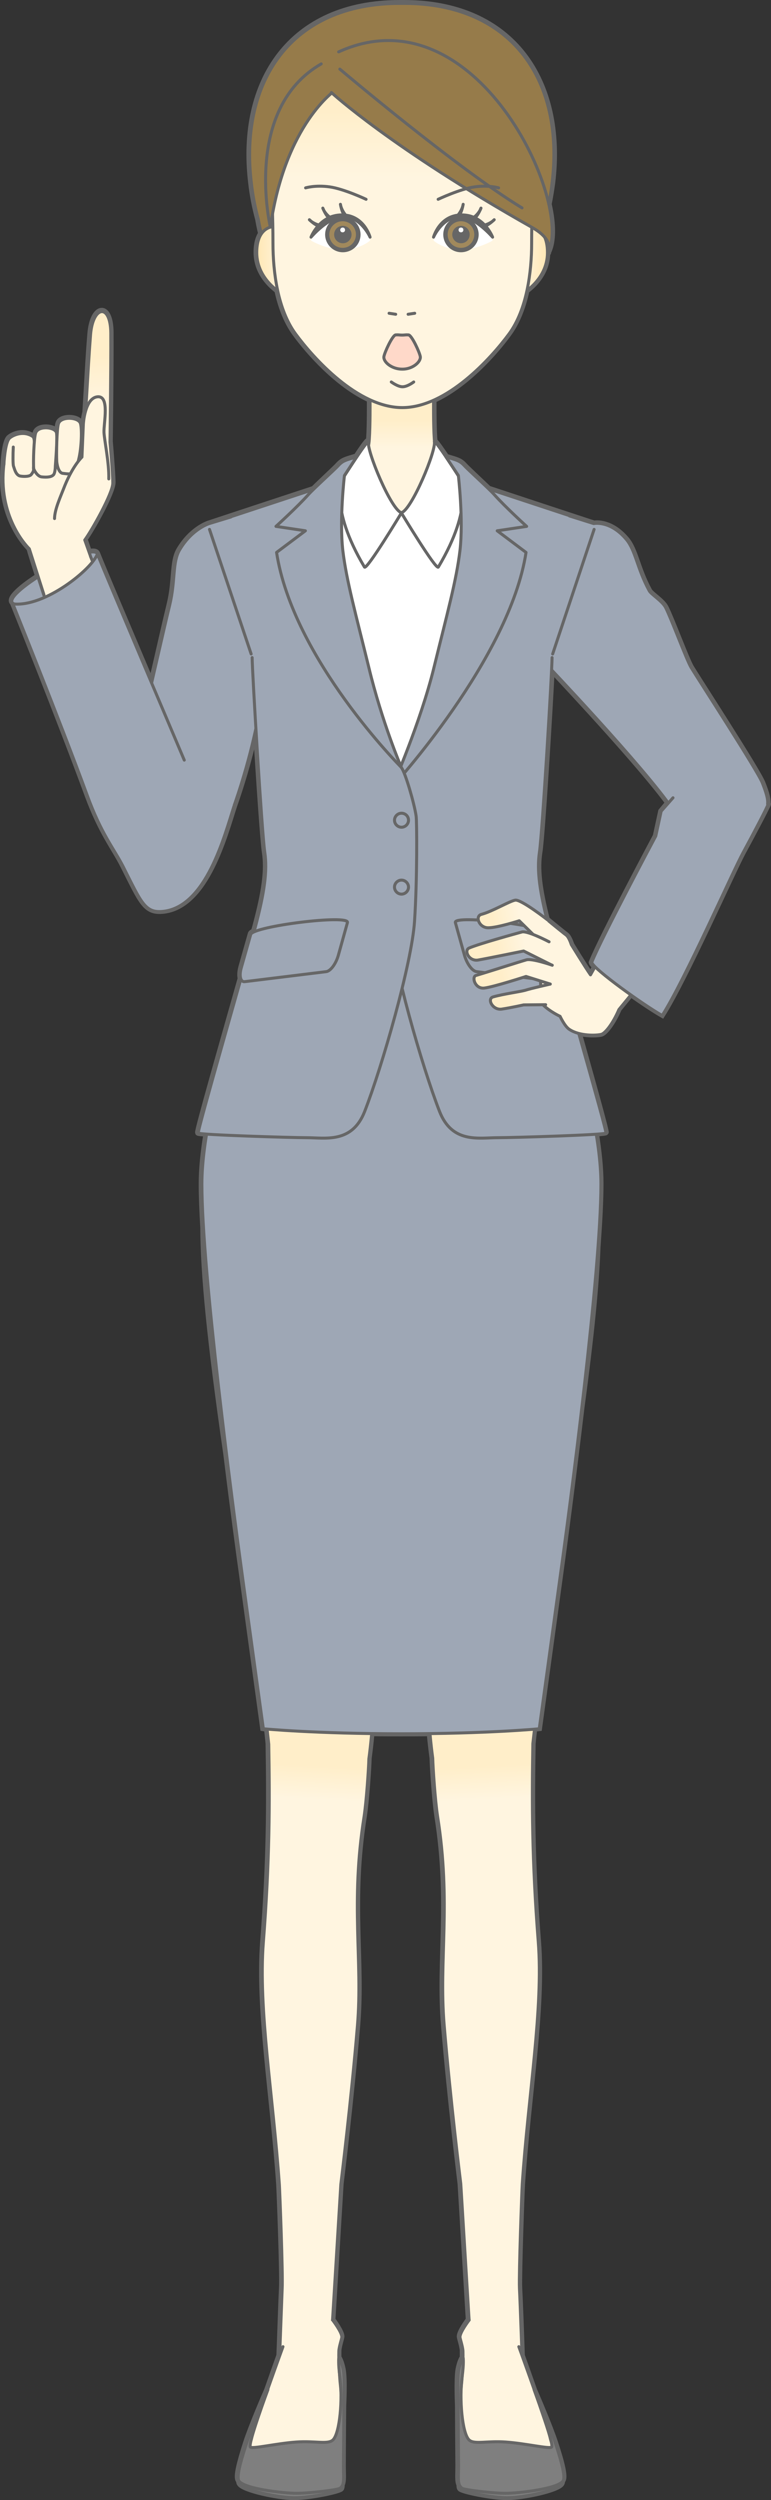 <?xml version="1.0" encoding="UTF-8"?>
<!DOCTYPE svg PUBLIC "-//W3C//DTD SVG 1.1//EN" "http://www.w3.org/Graphics/SVG/1.1/DTD/svg11.dtd">
<svg version="1.1" xmlns="http://www.w3.org/2000/svg" xmlns:xlink="http://www.w3.org/1999/xlink" x="0" y="0" width="385.085" height="1248.2" viewBox="0, 0, 385.085, 1248.2">
  <rect x="0" y="0" width="385.085" height="1248.2" fill="#333333" stroke="none"/>
  <defs>
    <linearGradient id="Gradient_1" gradientUnits="userSpaceOnUse" x1="377.766" y1="15.763" x2="377.766" y2="77.258" gradientTransform="matrix(0.999, -0.049, -0.049, -0.999, -109.794, 976.214)">
      <stop offset="0.004" stop-color="#FFF5E0"/>
      <stop offset="0.726" stop-color="#FFF5E0"/>
      <stop offset="1" stop-color="#FFEEC9"/>
    </linearGradient>
    <linearGradient id="Gradient_2" gradientUnits="userSpaceOnUse" x1="263.88" y1="21.399" x2="263.88" y2="82.895" gradientTransform="matrix(-0.999, -0.049, 0.049, -0.999, 396.195, 976.214)">
      <stop offset="0.004" stop-color="#FFF5E0"/>
      <stop offset="0.726" stop-color="#FFF5E0"/>
      <stop offset="1" stop-color="#FFEEC9"/>
    </linearGradient>
    <linearGradient id="Gradient_3" gradientUnits="userSpaceOnUse" x1="-298.792" y1="1527.07" x2="-319.734" y2="1610.842" gradientTransform="matrix(0.988, 0.152, 0.152, -0.988, 97.199, 1820.001)">
      <stop offset="0.004" stop-color="#FFF5E0"/>
      <stop offset="0.726" stop-color="#FFF5E0"/>
      <stop offset="1" stop-color="#FFEEC9"/>
    </linearGradient>
    <linearGradient id="Gradient_4" gradientUnits="userSpaceOnUse" x1="-323.311" y1="1539.194" x2="-340.876" y2="1609.191" gradientTransform="matrix(0.988, 0.152, 0.152, -0.988, 97.199, 1820.001)">
      <stop offset="0.004" stop-color="#FFF5E0"/>
      <stop offset="0.726" stop-color="#FFF5E0"/>
      <stop offset="1" stop-color="#FFEEC9"/>
    </linearGradient>
    <linearGradient id="Gradient_5" gradientUnits="userSpaceOnUse" x1="-310.705" y1="1542.356" x2="-328.204" y2="1612.356" gradientTransform="matrix(0.988, 0.152, 0.152, -0.988, 97.199, 1820.001)">
      <stop offset="0.004" stop-color="#FFF5E0"/>
      <stop offset="0.726" stop-color="#FFF5E0"/>
      <stop offset="1" stop-color="#FFEEC9"/>
    </linearGradient>
    <linearGradient id="Gradient_6" gradientUnits="userSpaceOnUse" x1="-298.941" y1="1545.297" x2="-316.441" y2="1615.295" gradientTransform="matrix(0.988, 0.152, 0.152, -0.988, 97.199, 1820.001)">
      <stop offset="0.004" stop-color="#FFF5E0"/>
      <stop offset="0.726" stop-color="#FFF5E0"/>
      <stop offset="1" stop-color="#FFEEC9"/>
    </linearGradient>
    <linearGradient id="Gradient_7" gradientUnits="userSpaceOnUse" x1="-294.501" y1="1546.406" x2="-312" y2="1616.404" gradientTransform="matrix(0.988, 0.152, 0.152, -0.988, 97.199, 1820.001)">
      <stop offset="0.004" stop-color="#FFF5E0"/>
      <stop offset="0.726" stop-color="#FFF5E0"/>
      <stop offset="1" stop-color="#FFEEC9"/>
    </linearGradient>
    <linearGradient id="Gradient_8" gradientUnits="userSpaceOnUse" x1="232.748" y1="979.786" x2="232.748" y2="1030.786" gradientTransform="matrix(1, 0, 0, -1, -32.065, 1240.59)">
      <stop offset="0.004" stop-color="#FFF5E0"/>
      <stop offset="0.726" stop-color="#FFF5E0"/>
      <stop offset="1" stop-color="#FFEEC9"/>
    </linearGradient>
    <linearGradient id="Gradient_9" gradientUnits="userSpaceOnUse" x1="204.994" y1="1110.402" x2="161.994" y2="1110.402" gradientTransform="matrix(1, 0, 0, -1, -32.065, 1240.59)">
      <stop offset="0.004" stop-color="#FFF5E0"/>
      <stop offset="0.726" stop-color="#FFF5E0"/>
      <stop offset="1" stop-color="#FFE9BA"/>
    </linearGradient>
    <linearGradient id="Gradient_10" gradientUnits="userSpaceOnUse" x1="-7374.854" y1="1110.402" x2="-7417.854" y2="1110.402" gradientTransform="matrix(-1, 0, -0, -1, -7146.105, 1240.59)">
      <stop offset="0.004" stop-color="#FFF5E0"/>
      <stop offset="0.726" stop-color="#FFF5E0"/>
      <stop offset="1" stop-color="#FFE9BA"/>
    </linearGradient>
    <linearGradient id="Gradient_11" gradientUnits="userSpaceOnUse" x1="233" y1="1061.315" x2="233" y2="1186.403" gradientTransform="matrix(1, 0, 0, -1, -32.065, 1240.59)">
      <stop offset="0.004" stop-color="#FFF5E0"/>
      <stop offset="0.726" stop-color="#FFF5E0"/>
      <stop offset="1" stop-color="#FFEEC9"/>
    </linearGradient>
    <linearGradient id="Gradient_12" gradientUnits="userSpaceOnUse" x1="334.544" y1="756.544" x2="283.21" y2="748.544" gradientTransform="matrix(1, 0, 0, -1, -32.065, 1240.59)">
      <stop offset="0.004" stop-color="#FFF5E0"/>
      <stop offset="0.726" stop-color="#FFF5E0"/>
      <stop offset="1" stop-color="#FFEEC9"/>
    </linearGradient>
    <linearGradient id="Gradient_13" gradientUnits="userSpaceOnUse" x1="330.065" y1="785.271" x2="278.734" y2="777.271" gradientTransform="matrix(1, 0, 0, -1, -32.065, 1240.59)">
      <stop offset="0.004" stop-color="#FFF5E0"/>
      <stop offset="0.726" stop-color="#FFF5E0"/>
      <stop offset="1" stop-color="#FFEEC9"/>
    </linearGradient>
    <linearGradient id="Gradient_14" gradientUnits="userSpaceOnUse" x1="332.14" y1="771.966" x2="280.807" y2="763.966" gradientTransform="matrix(1, 0, 0, -1, -32.065, 1240.59)">
      <stop offset="0.004" stop-color="#FFF5E0"/>
      <stop offset="0.726" stop-color="#FFF5E0"/>
      <stop offset="1" stop-color="#FFEEC9"/>
    </linearGradient>
    <linearGradient id="Gradient_15" gradientUnits="userSpaceOnUse" x1="333.93" y1="760.488" x2="282.596" y2="752.488" gradientTransform="matrix(1, 0, 0, -1, -32.065, 1240.59)">
      <stop offset="0.004" stop-color="#FFF5E0"/>
      <stop offset="0.726" stop-color="#FFF5E0"/>
      <stop offset="1" stop-color="#FFEEC9"/>
    </linearGradient>
    <linearGradient id="Gradient_16" gradientUnits="userSpaceOnUse" x1="335.748" y1="748.815" x2="284.415" y2="740.815" gradientTransform="matrix(1, 0, 0, -1, -32.065, 1240.59)">
      <stop offset="0.004" stop-color="#FFF5E0"/>
      <stop offset="0.726" stop-color="#FFF5E0"/>
      <stop offset="1" stop-color="#FFEEC9"/>
    </linearGradient>
  </defs>
  <g id="_x2A_D女性スーツ-注意-バスト_1_">
    <g id="path835">
      <path d="M383.335,401.7 C383.635,399.5 383.035,396.5 380.735,390.8 C378.135,384.4 348.835,339.3 345.135,333.2 C342.835,329.3 335.335,309 332.435,303.3 C330.735,300 325.135,296.7 324.235,294.9 C318.135,283.7 317.435,274.7 312.735,269.2 C305.235,260.4 297.835,261.2 296.735,261.4 C294.835,260.8 255.435,247.8 244.035,244 C239.835,240 233.335,233.9 231.935,232.4 C229.835,230 228.235,229.7 222.835,228.1 L222.935,228.2 C220.235,224.2 217.635,220.5 217.035,220.3 C216.535,215.4 216.535,205.1 216.535,204.2 L216.535,199.7 C232.835,192.3 247.335,175.8 254.035,166.6 C258.435,160.6 261.235,153 262.935,145.1 C267.035,142 273.335,135.7 273.335,126 C273.335,122.8 272.835,120.4 272.035,118.6 C274.835,122.1 274.135,124.8 273.835,125.7 C276.335,120.5 276.335,112 274.035,101.9 C274.735,98.4 275.335,94.8 275.835,91.1 C281.835,40.7 256.135,1.5 201.735,1.5 C201.335,1.5 201.035,1.5 200.635,1.5 C200.235,1.5 199.935,1.5 199.535,1.5 C145.135,1.5 119.435,40.7 125.435,91.1 C126.135,97.4 127.335,103.5 128.935,109.4 C129.335,111.8 129.835,114.2 130.435,116.6 C129.135,118.5 128.135,121.5 128.135,125.9 C128.135,135.6 134.435,141.9 138.535,145 C140.235,152.9 143.035,160.5 147.435,166.5 C154.135,175.7 168.535,192.1 184.735,199.5 L184.735,204.1 C184.735,205.1 184.735,219.7 183.935,222.3 C183.735,221.3 183.735,220.6 183.835,220.1 C183.335,220.1 180.735,223.8 178.035,227.9 C172.635,229.5 171.135,229.8 168.935,232.2 C167.535,233.8 160.735,240 156.635,244.1 C144.135,248.2 104.535,261.3 104.535,261.3 L104.535,261.3 C103.535,261.6 95.635,264.4 89.635,274.4 C85.935,280.5 87.735,289.7 84.635,302.1 C82.435,311.1 79.335,325 75.635,340.9 C64.535,314.6 51.235,283.3 48.535,276.4 C48.135,275.3 46.635,275.1 44.435,275.6 L42.235,269.2 C45.435,264.9 56.335,245.8 56.235,240.7 C56.135,235.6 54.835,220.3 54.835,220.3 C54.835,220.3 55.335,184.3 55.235,165.9 C55.135,150.9 46.335,152.1 45.135,166.6 C44.135,178.1 43.335,194.9 42.635,205.8 C41.835,208.8 41.735,211.6 41.735,211.6 L41.535,216.8 C41.335,216.9 41.035,217.1 40.635,217.2 C40.635,214.4 40.535,212.1 40.135,211.1 C39.035,208 30.535,207.6 29.235,211.2 C28.835,212.3 28.535,215.3 28.435,218.7 L28.335,218.7 C28.335,217.5 28.335,216.6 28.235,216 C27.835,213 19.235,212.1 17.835,215.9 C17.635,216.5 17.435,217.7 17.235,219.2 C17.135,219.2 17.035,219.2 16.835,219.2 C16.735,218.5 16.535,218 16.235,217.8 C12.135,214.9 7.135,216.5 4.735,218.4 C2.235,220.3 1.735,231.9 1.735,231.9 L1.835,231.8 C1.835,232.4 1.735,233 1.735,233.6 C-0.565,259.4 14.635,273.7 14.635,273.7 L15.835,277.3 L15.735,277.3 C15.735,277.3 17.035,281.5 19.035,287.7 C9.835,293.6 3.035,299.8 7.035,301.2 C7.135,301.2 7.135,301.2 7.235,301.2 C7.035,301.2 6.735,301.2 6.535,301.2 C6.535,301.2 29.535,358.3 43.635,396.7 C50.735,416 57.135,423.4 61.635,432.4 C70.735,450.4 72.535,455.7 81.635,454.7 C103.135,452.3 112.235,416.7 116.935,402.3 C122.135,387.5 125.535,374.4 127.835,363.8 C129.335,389.2 131.435,419.6 132.235,425.1 C133.735,434.3 132.235,445.1 127.435,462.9 C127.235,463.5 127.035,464.2 126.835,465 C125.935,465.4 125.335,465.8 125.235,466.3 L120.535,482.9 C119.935,485.2 119.835,487.2 120.235,488.4 C111.435,519.5 98.435,564.8 98.935,565.5 C99.035,565.7 100.635,565.8 103.135,566 C101.635,574.9 100.735,583.5 100.735,591 C100.735,597.1 101.035,604.5 101.535,613 C101.635,636.3 104.835,669.2 113.035,726 C116.235,752.2 119.335,775.1 121.135,787.9 C126.135,824.4 131.435,862.8 131.435,862.8 C131.435,862.8 132.035,862.9 133.335,863 C133.635,865.7 133.935,868.2 134.135,870.5 C134.635,900 134.635,928.4 131.435,969.4 C128.835,1002.7 136.335,1046 139.435,1090.5 C139.635,1093.7 141.235,1134.6 140.835,1142.3 C140.535,1147.8 139.935,1166.3 139.535,1176 C138.035,1180.2 135.735,1186.6 133.435,1193.2 C132.135,1196.1 125.535,1211.5 122.935,1219.5 C119.235,1231 118.335,1235.8 118.935,1237.8 C119.035,1238.1 119.235,1238.4 119.435,1238.6 C119.435,1239.1 119.535,1239.6 119.735,1239.9 C121.635,1243 138.835,1246.7 146.835,1246.7 C154.835,1246.7 169.435,1243.6 170.335,1242.4 C170.635,1241.9 170.735,1241.2 170.635,1240.6 C171.635,1238.7 171.235,1235.8 171.235,1230.8 C171.235,1221 171.435,1201 171.435,1201 C171.435,1201 172.135,1187.5 171.135,1182.8 C170.335,1178.9 169.335,1177.3 169.035,1177 C169.035,1175.8 169.035,1174.6 169.035,1173.5 C169.135,1171.3 170.535,1167.2 170.535,1166.5 C170.535,1164.1 166.335,1158.5 166.035,1158.1 L170.135,1090.2 C170.135,1090.2 175.335,1048.2 178.435,1010.9 C181.135,978.4 174.835,950.1 181.735,906.7 C182.935,898.8 184.035,882.4 184.135,877.8 L184.135,877.8 C184.635,874.1 185.135,869.9 185.535,865.3 C190.235,865.4 195.135,865.4 200.335,865.4 C205.335,865.4 210.135,865.4 214.635,865.3 C215.035,869.8 215.535,874 216.035,877.8 L216.035,877.8 C216.135,882.4 217.235,898.8 218.435,906.7 C225.335,950.1 219.035,978.4 221.735,1010.9 C224.835,1048.3 230.035,1090.2 230.035,1090.2 L234.135,1158.1 C233.835,1158.5 229.635,1164.1 229.635,1166.5 C229.635,1167.2 231.035,1171.3 231.135,1173.5 C231.135,1174.5 231.135,1175.7 231.135,1177 C230.835,1177.3 229.835,1178.9 229.035,1182.8 C228.135,1187.5 228.735,1201 228.735,1201 C228.735,1201 228.835,1221 228.935,1230.8 C228.935,1235.8 228.535,1238.8 229.535,1240.6 C229.435,1241.3 229.535,1242 229.835,1242.4 C230.735,1243.6 245.335,1246.7 253.335,1246.7 C261.335,1246.7 278.635,1243 280.435,1239.9 C280.635,1239.5 280.735,1239.1 280.735,1238.6 C281.035,1238.3 281.135,1238.1 281.235,1237.8 C281.835,1235.8 281.035,1231 277.235,1219.5 C274.635,1211.5 268.035,1196.1 266.735,1193.2 C264.435,1186.6 262.135,1180.1 260.635,1176 C260.335,1166.3 259.635,1147.8 259.335,1142.3 C259.035,1134.6 260.535,1093.7 260.735,1090.5 C263.735,1046 271.335,1002.7 268.735,969.4 C265.535,928.5 265.535,900 266.035,870.5 C266.235,868.2 266.535,865.7 266.835,863 C268.435,862.9 269.235,862.8 269.235,862.8 C269.235,862.8 274.535,824.4 279.535,787.9 C281.835,771.3 286.235,738 290.435,702.6 C295.335,666.4 297.735,641.6 298.435,622.8 C299.335,610.2 299.935,599.3 299.935,590.9 C299.935,583.3 299.035,574.8 297.635,565.9 C300.535,565.7 302.435,565.5 302.535,565.3 C302.835,564.8 296.135,540.7 289.035,515.6 C293.635,516.8 298.635,516.5 300.235,516.1 C302.135,515.6 305.935,510.9 309.035,503.7 L314.935,496.5 L314.635,496 C320.835,500.4 327.035,504.5 330.735,506.6 C342.235,488.5 365.835,435 371.235,425.1 C375.435,417.4 380.535,407.8 382.635,403.5 C382.735,403.2 382.935,403 383.035,402.7 C383.435,401.9 383.635,401.4 383.535,401.3 z M125.635,1217.4 C125.535,1217.9 125.335,1218.5 125.135,1219.1 C126.335,1213.5 130.935,1200.6 132.935,1195.3 C129.535,1205.1 126.235,1214.8 125.635,1217.4 z M170.235,1192.3 C170.035,1190.3 169.935,1189.1 169.935,1189.1 C169.935,1189.1 169.835,1188.1 169.735,1186.6 C169.935,1188.3 170.135,1190.3 170.235,1192.3 z M172.035,237.6 L172.035,237.6 L172.135,237.4 C172.035,237.5 172.035,237.5 172.035,237.6 z M228.635,237 L229.035,237.5 L229.035,237.5 C228.835,237.4 228.735,237.2 228.635,237 z M230.635,1189 C230.635,1189 230.535,1190.2 230.335,1192.2 C230.435,1190.2 230.635,1188.2 230.835,1186.4 C230.735,1188 230.635,1189 230.635,1189 z M275.335,1219.1 C275.135,1218.4 274.935,1217.8 274.835,1217.4 C274.235,1214.8 270.935,1205.1 267.535,1195.4 C269.535,1200.6 274.135,1213.5 275.335,1219.1 z M330.235,405 L327.535,417.4 C327.535,417.4 300.335,468.3 295.535,480.5 C295.635,481 296.235,481.7 297.235,482.7 L294.935,486.7 C292.335,483 285.335,471.6 285.335,471.6 C285.335,471.6 284.235,468 282.835,466.9 C282.635,466.8 275.435,461 273.435,459.3 C273.435,459.3 273.335,459.2 273.135,459.1 C269.235,443.7 268.035,433.9 269.435,425.3 C270.735,417.3 274.535,355.3 275.535,334.5 C286.235,345.9 320.035,382.2 333.735,400.8 z M273.935,125.8 C273.835,125.9 273.835,126 273.735,126.1 C273.835,126.2 273.835,126 273.935,125.8 z" fill="#666666"/>
      <path d="M383.335,401.7 C383.635,399.5 383.035,396.5 380.735,390.8 C378.135,384.4 348.835,339.3 345.135,333.2 C342.835,329.3 335.335,309 332.435,303.3 C330.735,300 325.135,296.7 324.235,294.9 C318.135,283.7 317.435,274.7 312.735,269.2 C305.235,260.4 297.835,261.2 296.735,261.4 C294.835,260.8 255.435,247.8 244.035,244 C239.835,240 233.335,233.9 231.935,232.4 C229.835,230 228.235,229.7 222.835,228.1 L222.935,228.2 C220.235,224.2 217.635,220.5 217.035,220.3 C216.535,215.4 216.535,205.1 216.535,204.2 L216.535,199.7 C232.835,192.3 247.335,175.8 254.035,166.6 C258.435,160.6 261.235,153 262.935,145.1 C267.035,142 273.335,135.7 273.335,126 C273.335,122.8 272.835,120.4 272.035,118.6 C274.835,122.1 274.135,124.8 273.835,125.7 C276.335,120.5 276.335,112 274.035,101.9 C274.735,98.4 275.335,94.8 275.835,91.1 C281.835,40.7 256.135,1.5 201.735,1.5 C201.335,1.5 201.035,1.5 200.635,1.5 C200.235,1.5 199.935,1.5 199.535,1.5 C145.135,1.5 119.435,40.7 125.435,91.1 C126.135,97.4 127.335,103.5 128.935,109.4 C129.335,111.8 129.835,114.2 130.435,116.6 C129.135,118.5 128.135,121.5 128.135,125.9 C128.135,135.6 134.435,141.9 138.535,145 C140.235,152.9 143.035,160.5 147.435,166.5 C154.135,175.7 168.535,192.1 184.735,199.5 L184.735,204.1 C184.735,205.1 184.735,219.7 183.935,222.3 C183.735,221.3 183.735,220.6 183.835,220.1 C183.335,220.1 180.735,223.8 178.035,227.9 C172.635,229.5 171.135,229.8 168.935,232.2 C167.535,233.8 160.735,240 156.635,244.1 C144.135,248.2 104.535,261.3 104.535,261.3 L104.535,261.3 C103.535,261.6 95.635,264.4 89.635,274.4 C85.935,280.5 87.735,289.7 84.635,302.1 C82.435,311.1 79.335,325 75.635,340.9 C64.535,314.6 51.235,283.3 48.535,276.4 C48.135,275.3 46.635,275.1 44.435,275.6 L42.235,269.2 C45.435,264.9 56.335,245.8 56.235,240.7 C56.135,235.6 54.835,220.3 54.835,220.3 C54.835,220.3 55.335,184.3 55.235,165.9 C55.135,150.9 46.335,152.1 45.135,166.6 C44.135,178.1 43.335,194.9 42.635,205.8 C41.835,208.8 41.735,211.6 41.735,211.6 L41.535,216.8 C41.335,216.9 41.035,217.1 40.635,217.2 C40.635,214.4 40.535,212.1 40.135,211.1 C39.035,208 30.535,207.6 29.235,211.2 C28.835,212.3 28.535,215.3 28.435,218.7 L28.335,218.7 C28.335,217.5 28.335,216.6 28.235,216 C27.835,213 19.235,212.1 17.835,215.9 C17.635,216.5 17.435,217.7 17.235,219.2 C17.135,219.2 17.035,219.2 16.835,219.2 C16.735,218.5 16.535,218 16.235,217.8 C12.135,214.9 7.135,216.5 4.735,218.4 C2.235,220.3 1.735,231.9 1.735,231.9 L1.835,231.8 C1.835,232.4 1.735,233 1.735,233.6 C-0.565,259.4 14.635,273.7 14.635,273.7 L15.835,277.3 L15.735,277.3 C15.735,277.3 17.035,281.5 19.035,287.7 C9.835,293.6 3.035,299.8 7.035,301.2 C7.135,301.2 7.135,301.2 7.235,301.2 C7.035,301.2 6.735,301.2 6.535,301.2 C6.535,301.2 29.535,358.3 43.635,396.7 C50.735,416 57.135,423.4 61.635,432.4 C70.735,450.4 72.535,455.7 81.635,454.7 C103.135,452.3 112.235,416.7 116.935,402.3 C122.135,387.5 125.535,374.4 127.835,363.8 C129.335,389.2 131.435,419.6 132.235,425.1 C133.735,434.3 132.235,445.1 127.435,462.9 C127.235,463.5 127.035,464.2 126.835,465 C125.935,465.4 125.335,465.8 125.235,466.3 L120.535,482.9 C119.935,485.2 119.835,487.2 120.235,488.4 C111.435,519.5 98.435,564.8 98.935,565.5 C99.035,565.7 100.635,565.8 103.135,566 C101.635,574.9 100.735,583.5 100.735,591 C100.735,597.1 101.035,604.5 101.535,613 C101.635,636.3 104.835,669.2 113.035,726 C116.235,752.2 119.335,775.1 121.135,787.9 C126.135,824.4 131.435,862.8 131.435,862.8 C131.435,862.8 132.035,862.9 133.335,863 C133.635,865.7 133.935,868.2 134.135,870.5 C134.635,900 134.635,928.4 131.435,969.4 C128.835,1002.7 136.335,1046 139.435,1090.5 C139.635,1093.7 141.235,1134.6 140.835,1142.3 C140.535,1147.8 139.935,1166.3 139.535,1176 C138.035,1180.2 135.735,1186.6 133.435,1193.2 C132.135,1196.1 125.535,1211.5 122.935,1219.5 C119.235,1231 118.335,1235.8 118.935,1237.8 C119.035,1238.1 119.235,1238.4 119.435,1238.6 C119.435,1239.1 119.535,1239.6 119.735,1239.9 C121.635,1243 138.835,1246.7 146.835,1246.7 C154.835,1246.7 169.435,1243.6 170.335,1242.4 C170.635,1241.9 170.735,1241.2 170.635,1240.6 C171.635,1238.7 171.235,1235.8 171.235,1230.8 C171.235,1221 171.435,1201 171.435,1201 C171.435,1201 172.135,1187.5 171.135,1182.8 C170.335,1178.9 169.335,1177.3 169.035,1177 C169.035,1175.8 169.035,1174.6 169.035,1173.5 C169.135,1171.3 170.535,1167.2 170.535,1166.5 C170.535,1164.1 166.335,1158.5 166.035,1158.1 L170.135,1090.2 C170.135,1090.2 175.335,1048.2 178.435,1010.9 C181.135,978.4 174.835,950.1 181.735,906.7 C182.935,898.8 184.035,882.4 184.135,877.8 L184.135,877.8 C184.635,874.1 185.135,869.9 185.535,865.3 C190.235,865.4 195.135,865.4 200.335,865.4 C205.335,865.4 210.135,865.4 214.635,865.3 C215.035,869.8 215.535,874 216.035,877.8 L216.035,877.8 C216.135,882.4 217.235,898.8 218.435,906.7 C225.335,950.1 219.035,978.4 221.735,1010.9 C224.835,1048.3 230.035,1090.2 230.035,1090.2 L234.135,1158.1 C233.835,1158.5 229.635,1164.1 229.635,1166.5 C229.635,1167.2 231.035,1171.3 231.135,1173.5 C231.135,1174.5 231.135,1175.7 231.135,1177 C230.835,1177.3 229.835,1178.9 229.035,1182.8 C228.135,1187.5 228.735,1201 228.735,1201 C228.735,1201 228.835,1221 228.935,1230.8 C228.935,1235.8 228.535,1238.8 229.535,1240.6 C229.435,1241.3 229.535,1242 229.835,1242.4 C230.735,1243.6 245.335,1246.7 253.335,1246.7 C261.335,1246.7 278.635,1243 280.435,1239.9 C280.635,1239.5 280.735,1239.1 280.735,1238.6 C281.035,1238.3 281.135,1238.1 281.235,1237.8 C281.835,1235.8 281.035,1231 277.235,1219.5 C274.635,1211.5 268.035,1196.1 266.735,1193.2 C264.435,1186.6 262.135,1180.1 260.635,1176 C260.335,1166.3 259.635,1147.8 259.335,1142.3 C259.035,1134.6 260.535,1093.7 260.735,1090.5 C263.735,1046 271.335,1002.7 268.735,969.4 C265.535,928.5 265.535,900 266.035,870.5 C266.235,868.2 266.535,865.7 266.835,863 C268.435,862.9 269.235,862.8 269.235,862.8 C269.235,862.8 274.535,824.4 279.535,787.9 C281.835,771.3 286.235,738 290.435,702.6 C295.335,666.4 297.735,641.6 298.435,622.8 C299.335,610.2 299.935,599.3 299.935,590.9 C299.935,583.3 299.035,574.8 297.635,565.9 C300.535,565.7 302.435,565.5 302.535,565.3 C302.835,564.8 296.135,540.7 289.035,515.6 C293.635,516.8 298.635,516.5 300.235,516.1 C302.135,515.6 305.935,510.9 309.035,503.7 L314.935,496.5 L314.635,496 C320.835,500.4 327.035,504.5 330.735,506.6 C342.235,488.5 365.835,435 371.235,425.1 C375.435,417.4 380.535,407.8 382.635,403.5 C382.735,403.2 382.935,403 383.035,402.7 C383.435,401.9 383.635,401.4 383.535,401.3 z M125.635,1217.4 C125.535,1217.9 125.335,1218.5 125.135,1219.1 C126.335,1213.5 130.935,1200.6 132.935,1195.3 C129.535,1205.1 126.235,1214.8 125.635,1217.4 z M170.235,1192.3 C170.035,1190.3 169.935,1189.1 169.935,1189.1 C169.935,1189.1 169.835,1188.1 169.735,1186.6 C169.935,1188.3 170.135,1190.3 170.235,1192.3 z M172.035,237.6 L172.035,237.6 L172.135,237.4 C172.035,237.5 172.035,237.5 172.035,237.6 z M228.635,237 L229.035,237.5 L229.035,237.5 C228.835,237.4 228.735,237.2 228.635,237 z M230.635,1189 C230.635,1189 230.535,1190.2 230.335,1192.2 C230.435,1190.2 230.635,1188.2 230.835,1186.4 C230.735,1188 230.635,1189 230.635,1189 z M275.335,1219.1 C275.135,1218.4 274.935,1217.8 274.835,1217.4 C274.235,1214.8 270.935,1205.1 267.535,1195.4 C269.535,1200.6 274.135,1213.5 275.335,1219.1 z M330.235,405 L327.535,417.4 C327.535,417.4 300.335,468.3 295.535,480.5 C295.635,481 296.235,481.7 297.235,482.7 L294.935,486.7 C292.335,483 285.335,471.6 285.335,471.6 C285.335,471.6 284.235,468 282.835,466.9 C282.635,466.8 275.435,461 273.435,459.3 C273.435,459.3 273.335,459.2 273.135,459.1 C269.235,443.7 268.035,433.9 269.435,425.3 C270.735,417.3 274.535,355.3 275.535,334.5 C286.235,345.9 320.035,382.2 333.735,400.8 z M273.935,125.8 C273.835,125.9 273.835,126 273.735,126.1 C273.835,126.2 273.835,126 273.935,125.8 z" fill-opacity="0" stroke="#666666" stroke-width="3"/>
    </g>
    <g id="g1135">
      <g id="polygon837">
        <path d="M160.435,243.1 L104.635,261.5 L127.135,332.1 L200.735,352.5 L274.235,332.1 L296.735,261.5 L240.935,243.1 L200.735,243.9 z" fill="#9EA7B5"/>
        <path d="M160.435,243.1 L104.635,261.5 L127.135,332.1 L200.735,352.5 L274.235,332.1 L296.735,261.5 L240.935,243.1 L200.735,243.9 z" fill-opacity="0" stroke="#666666" stroke-width="1.5" stroke-linecap="round" stroke-linejoin="round"/>
      </g>
      <g id="g854">
        <path d="M277.435,791.1 C298.235,659.3 301.335,617.9 297.335,586.5 C293.335,555.1 277.935,512.2 277.935,512.2 C275.035,499.5 211.335,611.4 211.335,611.4 C211.335,611.4 201.235,627.6 204.535,649.2 C209.535,681.9 208.035,726.7 210.035,767.3 C211.535,797.3 212.335,850.2 216.135,877.8 L216.135,877.8 C216.235,882.4 217.335,898.8 218.535,906.7 C225.435,950.1 219.135,978.4 221.835,1010.9 C224.935,1048.3 230.135,1090.2 230.135,1090.2 L235.235,1173.6 L260.935,1182.2 C260.935,1182.2 259.835,1150 259.435,1142.3 C259.135,1134.6 260.635,1093.7 260.835,1090.5 C263.835,1046 271.435,1002.7 268.835,969.4 C265.635,928.5 265.635,900 266.135,870.5 C268.035,853.3 271.735,827.2 277.435,791.1 z" fill="url(#Gradient_1)" id="path846"/>
        <path d="M277.435,791.1 C298.235,659.3 301.335,617.9 297.335,586.5 C293.335,555.1 277.935,512.2 277.935,512.2 C275.035,499.5 211.335,611.4 211.335,611.4 C211.335,611.4 201.235,627.6 204.535,649.2 C209.535,681.9 208.035,726.7 210.035,767.3 C211.535,797.3 212.335,850.2 216.135,877.8 L216.135,877.8 C216.235,882.4 217.335,898.8 218.535,906.7 C225.435,950.1 219.135,978.4 221.835,1010.9 C224.935,1048.3 230.135,1090.2 230.135,1090.2 L235.235,1173.6 L260.935,1182.2 C260.935,1182.2 259.835,1150 259.435,1142.3 C259.135,1134.6 260.635,1093.7 260.835,1090.5 C263.835,1046 271.435,1002.7 268.835,969.4 C265.635,928.5 265.635,900 266.135,870.5 C268.035,853.3 271.735,827.2 277.435,791.1 z" fill-opacity="0" stroke="#666666" stroke-width="1.5" stroke-linecap="round" stroke-linejoin="round" id="path850"/>
      </g>
      <g id="g871">
        <path d="M189.135,611.5 C189.135,611.5 125.435,499.5 122.535,512.3 C122.535,512.3 107.135,555.2 103.135,586.6 C99.135,618 102.235,659.3 123.035,791.2 C128.735,827.3 132.435,853.4 134.235,870.8 C134.735,900.3 134.735,928.7 131.535,969.7 C128.935,1003 136.435,1046.3 139.535,1090.8 C139.735,1094 141.335,1134.9 140.935,1142.6 C140.635,1150.3 139.435,1182.5 139.435,1182.5 L165.135,1173.9 L170.235,1090.5 C170.235,1090.5 175.435,1048.5 178.535,1011.2 C181.235,978.7 174.935,950.4 181.835,907 C183.035,899.1 184.135,882.7 184.235,878.1 L184.235,878.1 C188.035,850.5 188.835,797.5 190.335,767.5 C192.335,726.9 190.935,682.1 195.835,649.4 C199.235,627.7 189.135,611.5 189.135,611.5 z" fill="url(#Gradient_2)" id="path863"/>
        <path d="M189.135,611.5 C189.135,611.5 125.435,499.5 122.535,512.3 C122.535,512.3 107.135,555.2 103.135,586.6 C99.135,618 102.235,659.3 123.035,791.2 C128.735,827.3 132.435,853.4 134.235,870.8 C134.735,900.3 134.735,928.7 131.535,969.7 C128.935,1003 136.435,1046.3 139.535,1090.8 C139.735,1094 141.335,1134.9 140.935,1142.6 C140.635,1150.3 139.435,1182.5 139.435,1182.5 L165.135,1173.9 L170.235,1090.5 C170.235,1090.5 175.435,1048.5 178.535,1011.2 C181.235,978.7 174.935,950.4 181.835,907 C183.035,899.1 184.135,882.7 184.235,878.1 L184.235,878.1 C188.035,850.5 188.835,797.5 190.335,767.5 C192.335,726.9 190.935,682.1 195.835,649.4 C199.235,627.7 189.135,611.5 189.135,611.5 z" fill-opacity="0" stroke="#666666" stroke-width="1.5" stroke-linecap="round" stroke-linejoin="round" id="path867"/>
      </g>
      <g id="path873">
        <path d="M300.135,591.2 C300.135,547.3 270.435,471.4 270.435,471.4 L200.435,457.7 L130.535,471.4 C130.535,471.4 100.835,547.3 100.835,591.2 C100.835,635.1 116.235,751.7 121.235,788.2 C126.235,824.7 131.535,863.1 131.535,863.1 C131.535,863.1 157.535,865.6 200.435,865.6 C243.435,865.6 269.335,863.1 269.335,863.1 C269.335,863.1 274.635,824.7 279.635,788.2 C284.735,751.7 300.135,635.1 300.135,591.2 z" fill="#9EA7B5"/>
        <path d="M300.135,591.2 C300.135,547.3 270.435,471.4 270.435,471.4 L200.435,457.7 L130.535,471.4 C130.535,471.4 100.835,547.3 100.835,591.2 C100.835,635.1 116.235,751.7 121.235,788.2 C126.235,824.7 131.535,863.1 131.535,863.1 C131.535,863.1 157.535,865.6 200.435,865.6 C243.435,865.6 269.335,863.1 269.335,863.1 C269.335,863.1 274.635,824.7 279.635,788.2 C284.735,751.7 300.135,635.1 300.135,591.2 z" fill-opacity="0" stroke="#666666" stroke-width="1.5" stroke-linecap="round" stroke-linejoin="round"/>
      </g>
      <g id="g891">
        <g id="path875">
          <path d="M166.135,1158.3 C166.135,1158.3 170.735,1164.3 170.735,1166.8 C170.735,1167.5 169.335,1171.6 169.235,1173.8 C169.035,1179.3 169.835,1189 169.835,1189 C169.835,1189 175.135,1237.3 165.935,1237.4 C156.935,1237.4 126.035,1236.4 121.635,1236.4 C117.235,1236.4 124.635,1221.9 125.635,1217.3 C126.835,1211.5 141.335,1171.6 141.335,1171.6" fill="#FFF5E0"/>
          <path d="M166.135,1158.3 C166.135,1158.3 170.735,1164.3 170.735,1166.8 C170.735,1167.5 169.335,1171.6 169.235,1173.8 C169.035,1179.3 169.835,1189 169.835,1189 C169.835,1189 175.135,1237.3 165.935,1237.4 C156.935,1237.4 126.035,1236.4 121.635,1236.4 C117.235,1236.4 124.635,1221.9 125.635,1217.3 C126.835,1211.5 141.335,1171.6 141.335,1171.6" fill-opacity="0" stroke="#666666" stroke-width="1.5" stroke-linecap="round" stroke-linejoin="round"/>
        </g>
        <g id="g881">
          <g id="path877">
            <path d="M120.835,1234.2 C120.835,1234.2 118.935,1238.4 120.035,1240.2 C121.935,1243.3 139.135,1247 147.135,1247 C155.135,1247 169.735,1243.9 170.635,1242.7 C171.535,1241.5 170.335,1238.7 170.335,1238.7 z" fill="#7F7F7F"/>
            <path d="M120.835,1234.2 C120.835,1234.2 118.935,1238.4 120.035,1240.2 C121.935,1243.3 139.135,1247 147.135,1247 C155.135,1247 169.735,1243.9 170.635,1242.7 C171.535,1241.5 170.335,1238.7 170.335,1238.7 z" fill-opacity="0" stroke="#666666" stroke-width="1.5" stroke-linecap="round" stroke-linejoin="round"/>
          </g>
          <g id="path879">
            <path d="M133.835,1193 C133.835,1193 123.735,1220.1 125.035,1221.7 C125.935,1222.8 138.035,1219.9 147.935,1219.2 C157.435,1218.5 163.835,1220.6 166.335,1218.1 C169.735,1214.7 171.235,1197.8 169.735,1186.5 C168.835,1179.7 169.235,1177.2 169.235,1177.2 C169.235,1177.2 170.535,1178.6 171.435,1183.1 C172.335,1187.8 171.735,1201.3 171.735,1201.3 C171.735,1201.3 171.635,1221.3 171.535,1231.1 C171.535,1237.5 172.235,1240.6 169.735,1242.3 C168.535,1243.1 154.635,1244.8 148.035,1244.8 C141.435,1244.8 120.535,1242.4 119.135,1238.2 C118.535,1236.2 119.335,1231.4 123.135,1219.9 C125.935,1210.9 133.835,1193 133.835,1193 z" fill="#7F7F7F"/>
            <path d="M133.835,1193 C133.835,1193 123.735,1220.1 125.035,1221.7 C125.935,1222.8 138.035,1219.9 147.935,1219.2 C157.435,1218.5 163.835,1220.6 166.335,1218.1 C169.735,1214.7 171.235,1197.8 169.735,1186.5 C168.835,1179.7 169.235,1177.2 169.235,1177.2 C169.235,1177.2 170.535,1178.6 171.435,1183.1 C172.335,1187.8 171.735,1201.3 171.735,1201.3 C171.735,1201.3 171.635,1221.3 171.535,1231.1 C171.535,1237.5 172.235,1240.6 169.735,1242.3 C168.535,1243.1 154.635,1244.8 148.035,1244.8 C141.435,1244.8 120.535,1242.4 119.135,1238.2 C118.535,1236.2 119.335,1231.4 123.135,1219.9 C125.935,1210.9 133.835,1193 133.835,1193 z" fill-opacity="0" stroke="#666666" stroke-width="1.5" stroke-linecap="round" stroke-linejoin="round"/>
          </g>
        </g>
        <g id="path883">
          <path d="M234.335,1158.3 C234.335,1158.3 229.735,1164.3 229.735,1166.8 C229.735,1167.5 231.135,1171.6 231.235,1173.8 C231.435,1179.3 230.635,1189 230.635,1189 C230.635,1189 225.335,1237.3 234.535,1237.4 C243.535,1237.4 274.435,1236.4 278.835,1236.4 C283.235,1236.4 275.835,1221.9 274.835,1217.3 C273.635,1211.5 259.135,1171.6 259.135,1171.6" fill="#FFF5E0"/>
          <path d="M234.335,1158.3 C234.335,1158.3 229.735,1164.3 229.735,1166.8 C229.735,1167.5 231.135,1171.6 231.235,1173.8 C231.435,1179.3 230.635,1189 230.635,1189 C230.635,1189 225.335,1237.3 234.535,1237.4 C243.535,1237.4 274.435,1236.4 278.835,1236.4 C283.235,1236.4 275.835,1221.9 274.835,1217.3 C273.635,1211.5 259.135,1171.6 259.135,1171.6" fill-opacity="0" stroke="#666666" stroke-width="1.5" stroke-linecap="round" stroke-linejoin="round"/>
        </g>
        <g id="g889">
          <g id="path885">
            <path d="M279.735,1234.2 C279.735,1234.2 281.635,1238.4 280.535,1240.2 C278.635,1243.3 261.435,1247 253.435,1247 C245.435,1247 230.835,1243.9 229.935,1242.7 C229.035,1241.5 230.235,1238.7 230.235,1238.7 z" fill="#7F7F7F"/>
            <path d="M279.735,1234.2 C279.735,1234.2 281.635,1238.4 280.535,1240.2 C278.635,1243.3 261.435,1247 253.435,1247 C245.435,1247 230.835,1243.9 229.935,1242.7 C229.035,1241.5 230.235,1238.7 230.235,1238.7 z" fill-opacity="0" stroke="#666666" stroke-width="1.5" stroke-linecap="round" stroke-linejoin="round"/>
          </g>
          <g id="path887">
            <path d="M266.735,1193 C266.735,1193 276.835,1220.1 275.535,1221.7 C274.635,1222.8 262.535,1219.9 252.635,1219.2 C243.135,1218.5 236.735,1220.6 234.235,1218.1 C230.835,1214.7 229.335,1197.8 230.835,1186.5 C231.735,1179.7 231.335,1177.2 231.335,1177.2 C231.335,1177.2 230.035,1178.6 229.135,1183.1 C228.235,1187.8 228.835,1201.3 228.835,1201.3 C228.835,1201.3 228.935,1221.3 229.035,1231.1 C229.035,1237.5 228.335,1240.6 230.835,1242.3 C232.035,1243.1 245.935,1244.8 252.535,1244.8 C259.135,1244.8 280.035,1242.4 281.435,1238.2 C282.035,1236.2 281.235,1231.4 277.435,1219.9 C274.535,1210.9 266.735,1193 266.735,1193 z" fill="#7F7F7F"/>
            <path d="M266.735,1193 C266.735,1193 276.835,1220.1 275.535,1221.7 C274.635,1222.8 262.535,1219.9 252.635,1219.2 C243.135,1218.5 236.735,1220.6 234.235,1218.1 C230.835,1214.7 229.335,1197.8 230.835,1186.5 C231.735,1179.7 231.335,1177.2 231.335,1177.2 C231.335,1177.2 230.035,1178.6 229.135,1183.1 C228.235,1187.8 228.835,1201.3 228.835,1201.3 C228.835,1201.3 228.935,1221.3 229.035,1231.1 C229.035,1237.5 228.335,1240.6 230.835,1242.3 C232.035,1243.1 245.935,1244.8 252.535,1244.8 C259.135,1244.8 280.035,1242.4 281.435,1238.2 C282.035,1236.2 281.235,1231.4 277.435,1219.9 C274.535,1210.9 266.735,1193 266.735,1193 z" fill-opacity="0" stroke="#666666" stroke-width="1.5" stroke-linecap="round" stroke-linejoin="round"/>
          </g>
        </g>
      </g>
      <g id="path893">
        <path d="M272.235,331 C272.235,331 322.235,383.6 336.035,404.1 C339.935,409.9 373.735,416.5 381.635,405.4 C383.935,402.1 384.435,400.1 380.735,390.8 C378.135,384.4 348.835,339.3 345.135,333.2 C342.835,329.3 335.335,309 332.435,303.3 C330.735,300 325.135,296.7 324.235,294.9 C318.135,283.7 317.435,274.7 312.735,269.2 C304.635,259.6 296.535,261.4 296.535,261.4 L284.435,257.6" fill="#9EA7B5"/>
        <path d="M272.235,331 C272.235,331 322.235,383.6 336.035,404.1 C339.935,409.9 373.735,416.5 381.635,405.4 C383.935,402.1 384.435,400.1 380.735,390.8 C378.135,384.4 348.835,339.3 345.135,333.2 C342.835,329.3 335.335,309 332.435,303.3 C330.735,300 325.135,296.7 324.235,294.9 C318.135,283.7 317.435,274.7 312.735,269.2 C304.635,259.6 296.535,261.4 296.535,261.4 L284.435,257.6" fill-opacity="0" stroke="#666666" stroke-width="1.5" stroke-linecap="round" stroke-linejoin="round"/>
      </g>
      <g id="path895">
        <path d="M132.035,337.7 C132.035,337.7 128.835,380.4 104.535,432.9 C99.535,443.7 56.335,418.8 63.135,392.8 C64.935,386.1 69.735,379.6 71.435,372.6 C72.535,368.2 70.435,363.5 71.435,359.2 C76.935,336.2 81.735,314.5 84.735,302.2 C87.735,289.8 86.035,280.7 89.735,274.5 C96.135,263.7 104.835,261.3 104.835,261.3 L115.335,258.1" fill="#9EA7B5"/>
        <path d="M132.035,337.7 C132.035,337.7 128.835,380.4 104.535,432.9 C99.535,443.7 56.335,418.8 63.135,392.8 C64.935,386.1 69.735,379.6 71.435,372.6 C72.535,368.2 70.435,363.5 71.435,359.2 C76.935,336.2 81.735,314.5 84.735,302.2 C87.735,289.8 86.035,280.7 89.735,274.5 C96.135,263.7 104.835,261.3 104.835,261.3 L115.335,258.1" fill-opacity="0" stroke="#666666" stroke-width="1.5" stroke-linecap="round" stroke-linejoin="round"/>
      </g>
      <g id="path897">
        <path d="M7.035,301.5 C-2.165,298.1 46.235,269.8 48.635,276.6 C51.035,283.4 28.135,309.3 7.035,301.5 z" fill="#9EA7B5"/>
        <path d="M7.035,301.5 C-2.165,298.1 46.235,269.8 48.635,276.6 C51.035,283.4 28.135,309.3 7.035,301.5 z" fill-opacity="0" stroke="#666666" stroke-width="1.5" stroke-linecap="round" stroke-linejoin="round"/>
      </g>
      <g id="g948">
        <g id="path899">
          <path d="M87.935,448.3 C82.535,449.6 62.835,413.5 56.235,397.9 C49.635,382.3 39.435,347.4 32.335,327.9 C26.535,312 15.635,277.6 15.635,277.6 L42.235,270.3 C42.235,270.3 55.035,302.6 61.535,318.3 C68.135,333.9 91.535,369.4 94.035,392" fill="#FFF5E0"/>
          <path d="M87.935,448.3 C82.535,449.6 62.835,413.5 56.235,397.9 C49.635,382.3 39.435,347.4 32.335,327.9 C26.535,312 15.635,277.6 15.635,277.6 L42.235,270.3 C42.235,270.3 55.035,302.6 61.535,318.3 C68.135,333.9 91.535,369.4 94.035,392" fill-opacity="0" stroke="#666666" stroke-width="1.5" stroke-linecap="round" stroke-linejoin="round"/>
        </g>
        <g id="g946">
          <g id="path908">
            <path d="M21.935,296.9 L14.635,274 C14.635,274 -0.565,259.6 1.735,233.9 C1.935,232.2 1.935,230.3 2.135,228.4 C2.835,222 7.235,218.4 7.235,218.4 L10.135,219.7 C10.135,219.7 40.935,219.1 41.735,217 C42.535,214.9 43.835,184.6 45.235,167 C46.435,152.5 55.235,151.3 55.335,166.3 C55.435,184.7 54.935,220.7 54.935,220.7 C54.935,220.7 56.335,236 56.335,241.1 C56.435,246.2 45.535,265.3 42.335,269.6 L45.035,277.2" fill="url(#Gradient_3)"/>
            <path d="M21.935,296.9 L14.635,274 C14.635,274 -0.565,259.6 1.735,233.9 C1.935,232.2 1.935,230.3 2.135,228.4 C2.835,222 7.235,218.4 7.235,218.4 L10.135,219.7 C10.135,219.7 40.935,219.1 41.735,217 C42.535,214.9 43.835,184.6 45.235,167 C46.435,152.5 55.235,151.3 55.335,166.3 C55.435,184.7 54.935,220.7 54.935,220.7 C54.935,220.7 56.335,236 56.335,241.1 C56.435,246.2 45.535,265.3 42.335,269.6 L45.035,277.2" fill-opacity="0" stroke="#666666" stroke-width="1.5" stroke-linecap="round" stroke-linejoin="round"/>
          </g>
          <g id="path917">
            <path d="M6.635,223.2 C6.435,227 6.435,231.9 6.735,232.7 C7.335,234.5 7.835,236.6 9.535,237.5 C10.335,237.9 14.535,238.2 15.535,237 C16.535,235.8 16.935,234.8 16.735,234 C16.535,233.2 18.235,219.3 16.435,218 C12.335,215.1 7.335,216.7 4.935,218.6 C2.435,220.5 1.935,232.1 1.935,232.1" fill="url(#Gradient_4)"/>
            <path d="M6.635,223.2 C6.435,227 6.435,231.9 6.735,232.7 C7.335,234.5 7.835,236.6 9.535,237.5 C10.335,237.9 14.535,238.2 15.535,237 C16.535,235.8 16.935,234.8 16.735,234 C16.535,233.2 18.235,219.3 16.435,218 C12.335,215.1 7.335,216.7 4.935,218.6 C2.435,220.5 1.935,232.1 1.935,232.1" fill-opacity="0" stroke="#666666" stroke-width="1.5" stroke-linecap="round" stroke-linejoin="round"/>
          </g>
          <g id="path926">
            <path d="M27.635,232.7 C27.635,232.7 28.735,219.3 28.235,216.2 C27.835,213.2 19.235,212.3 17.835,216.1 C16.935,218.4 16.535,231 16.835,233.9 C16.935,234.6 18.635,237.9 20.835,238.1 C23.835,238.4 25.935,238.1 26.835,236.9 C27.635,235.7 27.635,232.7 27.635,232.7 z" fill="url(#Gradient_5)"/>
            <path d="M27.635,232.7 C27.635,232.7 28.735,219.3 28.235,216.2 C27.835,213.2 19.235,212.3 17.835,216.1 C16.935,218.4 16.535,231 16.835,233.9 C16.935,234.6 18.635,237.9 20.835,238.1 C23.835,238.4 25.935,238.1 26.835,236.9 C27.635,235.7 27.635,232.7 27.635,232.7 z" fill-opacity="0" stroke="#666666" stroke-width="1.5" stroke-linecap="round" stroke-linejoin="round"/>
          </g>
          <g id="path935">
            <path d="M39.335,229.2 C40.735,223.6 41.035,213.8 40.135,211.3 C39.035,208.2 30.535,207.8 29.235,211.4 C28.335,213.9 28.135,227 28.335,230.2 C28.335,231 28.935,235.9 31.235,236.3 C34.235,236.7 36.335,236.9 37.235,235.7 C38.135,234.5 39.335,229.2 39.335,229.2 z" fill="url(#Gradient_6)"/>
            <path d="M39.335,229.2 C40.735,223.6 41.035,213.8 40.135,211.3 C39.035,208.2 30.535,207.8 29.235,211.4 C28.335,213.9 28.135,227 28.335,230.2 C28.335,231 28.935,235.9 31.235,236.3 C34.235,236.7 36.335,236.9 37.235,235.7 C38.135,234.5 39.335,229.2 39.335,229.2 z" fill-opacity="0" stroke="#666666" stroke-width="1.5" stroke-linecap="round" stroke-linejoin="round"/>
          </g>
          <g id="path944">
            <path d="M27.235,258.9 C27.335,254.2 30.035,248.5 32.435,242.3 C36.535,232.3 40.935,228.2 40.935,228.2 L41.635,211.7 C41.635,211.7 42.335,198.8 48.635,198.1 C54.935,197.4 51.735,211.2 51.935,215.9 C52.135,219.9 54.535,231.1 54.335,239.1" fill="url(#Gradient_7)"/>
            <path d="M27.235,258.9 C27.335,254.2 30.035,248.5 32.435,242.3 C36.535,232.3 40.935,228.2 40.935,228.2 L41.635,211.7 C41.635,211.7 42.335,198.8 48.635,198.1 C54.935,197.4 51.735,211.2 51.935,215.9 C52.135,219.9 54.535,231.1 54.335,239.1" fill-opacity="0" stroke="#666666" stroke-width="1.5" stroke-linecap="round" stroke-linejoin="round"/>
          </g>
        </g>
      </g>
      <g id="path950">
        <path d="M116.835,402.6 C112.135,417.1 103.035,452.7 81.535,455 C72.435,456 70.635,450.7 61.535,432.7 C56.935,423.7 50.535,416.3 43.535,397 C29.435,358.6 6.435,301.5 6.435,301.5 C22.435,303.3 46.035,284 48.635,276.6 C53.635,289 92.035,379.5 92.035,379.5" fill="#9EA7B5"/>
        <path d="M116.835,402.6 C112.135,417.1 103.035,452.7 81.535,455 C72.435,456 70.635,450.7 61.535,432.7 C56.935,423.7 50.535,416.3 43.535,397 C29.435,358.6 6.435,301.5 6.435,301.5 C22.435,303.3 46.035,284 48.635,276.6 C53.635,289 92.035,379.5 92.035,379.5" fill-opacity="0" stroke="#666666" stroke-width="1.5" stroke-linecap="round" stroke-linejoin="round"/>
      </g>
      <g id="path959">
        <path d="M236.935,249.3 C223.835,241.9 221.635,232 217.435,222.8 C216.535,220.9 216.535,205.4 216.535,204.4 L216.535,195.3 L184.835,195.3 L184.835,204.4 C184.835,205.5 184.835,220.9 183.935,222.8 C179.735,232 177.535,242 164.435,249.3 C160.335,251.6 200.435,279.2 200.435,279.2 C200.435,279.2 241.035,251.6 236.935,249.3 z" fill="url(#Gradient_8)"/>
        <path d="M236.935,249.3 C223.835,241.9 221.635,232 217.435,222.8 C216.535,220.9 216.535,205.4 216.535,204.4 L216.535,195.3 L184.835,195.3 L184.835,204.4 C184.835,205.5 184.835,220.9 183.935,222.8 C179.735,232 177.535,242 164.435,249.3 C160.335,251.6 200.435,279.2 200.435,279.2 C200.435,279.2 241.035,251.6 236.935,249.3 z" fill-opacity="0" stroke="#666666" stroke-width="1.5" stroke-linecap="round" stroke-linejoin="round"/>
      </g>
      <g id="path961">
        <path d="M201.835,1.7 C201.435,1.7 201.135,1.7 200.735,1.7 C200.335,1.7 200.035,1.7 199.635,1.7 C145.235,1.7 119.535,40.9 125.535,91.3 C126.235,97.6 127.435,103.7 129.035,109.6 C135.135,144.9 158.335,172.5 187.735,179.3 C191.635,180.3 195.635,180.9 199.535,180.9 C199.935,180.9 200.235,180.9 200.635,180.9 C201.035,180.9 201.335,180.9 201.735,180.9 C205.735,180.9 209.635,180.3 213.535,179.3 C242.935,172.5 266.235,144.8 272.235,109.6 C273.835,103.7 275.035,97.6 275.735,91.3 C281.935,40.9 256.235,1.7 201.835,1.7 z" fill="#967B4A"/>
        <path d="M201.835,1.7 C201.435,1.7 201.135,1.7 200.735,1.7 C200.335,1.7 200.035,1.7 199.635,1.7 C145.235,1.7 119.535,40.9 125.535,91.3 C126.235,97.6 127.435,103.7 129.035,109.6 C135.135,144.9 158.335,172.5 187.735,179.3 C191.635,180.3 195.635,180.9 199.535,180.9 C199.935,180.9 200.235,180.9 200.635,180.9 C201.035,180.9 201.335,180.9 201.735,180.9 C205.735,180.9 209.635,180.3 213.535,179.3 C242.935,172.5 266.235,144.8 272.235,109.6 C273.835,103.7 275.035,97.6 275.735,91.3 C281.935,40.9 256.235,1.7 201.835,1.7 z" fill-opacity="0" stroke="#666666" stroke-width="1.5" stroke-linecap="round" stroke-linejoin="round"/>
      </g>
      <g id="path970">
        <path d="M138.235,113 C138.235,113 128.235,111.8 128.235,126.1 C128.235,140.4 142.035,147.4 142.035,147.4 z" fill="url(#Gradient_9)"/>
        <path d="M138.235,113 C138.235,113 128.235,111.8 128.235,126.1 C128.235,140.4 142.035,147.4 142.035,147.4 z" fill-opacity="0" stroke="#666666" stroke-width="1.5" stroke-linecap="round" stroke-linejoin="round"/>
      </g>
      <g id="path979">
        <path d="M263.435,113 C263.435,113 273.435,111.8 273.435,126.1 C273.435,140.4 259.635,147.4 259.635,147.4 z" fill="url(#Gradient_10)"/>
        <path d="M263.435,113 C263.435,113 273.435,111.8 273.435,126.1 C273.435,140.4 259.635,147.4 259.635,147.4 z" fill-opacity="0" stroke="#666666" stroke-width="1.5" stroke-linecap="round" stroke-linejoin="round"/>
      </g>
      <g id="path988">
        <path d="M202.635,37.7 L202.635,37.7 C202.235,37.7 201.935,37.7 201.535,37.7 C201.435,37.7 201.335,37.7 201.235,37.7 L201.235,37.7 C201.135,37.7 201.035,37.7 200.835,37.7 C200.735,37.7 200.635,37.7 200.435,37.7 L200.435,37.7 C200.335,37.7 200.235,37.7 200.135,37.7 C199.735,37.7 199.435,37.7 199.035,37.7 L199.035,37.7 C145.535,38.8 135.735,78.9 135.735,98.4 C135.735,98.4 136.335,107.2 136.335,121.5 C136.335,135.8 138.735,154.6 147.635,166.7 C156.535,178.8 178.635,203.5 200.935,203.5 C223.135,203.5 245.335,178.8 254.235,166.7 C263.135,154.6 265.535,135.8 265.535,121.5 C265.535,107.2 266.135,98.4 266.135,98.4 C265.935,78.8 256.235,38.7 202.635,37.7 z" fill="url(#Gradient_11)"/>
        <path d="M202.635,37.7 L202.635,37.7 C202.235,37.7 201.935,37.7 201.535,37.7 C201.435,37.7 201.335,37.7 201.235,37.7 L201.235,37.7 C201.135,37.7 201.035,37.7 200.835,37.7 C200.735,37.7 200.635,37.7 200.435,37.7 L200.435,37.7 C200.335,37.7 200.235,37.7 200.135,37.7 C199.735,37.7 199.435,37.7 199.035,37.7 L199.035,37.7 C145.535,38.8 135.735,78.9 135.735,98.4 C135.735,98.4 136.335,107.2 136.335,121.5 C136.335,135.8 138.735,154.6 147.635,166.7 C156.535,178.8 178.635,203.5 200.935,203.5 C223.135,203.5 245.335,178.8 254.235,166.7 C263.135,154.6 265.535,135.8 265.535,121.5 C265.535,107.2 266.135,98.4 266.135,98.4 C265.935,78.8 256.235,38.7 202.635,37.7 z" fill-opacity="0" stroke="#666666" stroke-width="1.5" stroke-linecap="round" stroke-linejoin="round"/>
      </g>
      <g id="path990">
        <path d="M167.635,44.9 C167.635,44.9 142.435,61.6 135.035,113.4 C135.035,113.4 121.135,54.5 160.435,31.9" fill="#967B4A"/>
        <path d="M167.635,44.9 C167.635,44.9 142.435,61.6 135.035,113.4 C135.035,113.4 121.135,54.5 160.435,31.9" fill-opacity="0" stroke="#666666" stroke-width="1.5" stroke-linecap="round" stroke-linejoin="round"/>
      </g>
      <g id="path992">
        <path d="M165.535,46.2 C165.535,46.2 195.335,73.8 265.835,113.6 C277.335,120.1 273.735,126.1 273.735,126.1 C286.635,101.5 237.735,-5.3 169.135,25.9" fill="#967B4A"/>
        <path d="M165.535,46.2 C165.535,46.2 195.335,73.8 265.835,113.6 C277.335,120.1 273.735,126.1 273.735,126.1 C286.635,101.5 237.735,-5.3 169.135,25.9" fill-opacity="0" stroke="#666666" stroke-width="1.5" stroke-linecap="round" stroke-linejoin="round"/>
      </g>
      <g id="g998">
        <path d="M194.335,156.4 L197.635,156.9" fill-opacity="0" stroke="#666666" stroke-width="1.5" stroke-linecap="round" stroke-linejoin="round" id="line994"/>
        <path d="M207.135,156.4 L203.835,156.9" fill-opacity="0" stroke="#666666" stroke-width="1.5" stroke-linecap="round" stroke-linejoin="round" id="line996"/>
      </g>
      <path d="M169.735,34.5 C169.735,34.5 228.435,84.2 260.735,103.8" fill-opacity="0" stroke="#666666" stroke-width="1.5" stroke-linecap="round" stroke-linejoin="round" id="path1000"/>
      <path d="M155.335,120.1 C155.335,120.1 159.435,108.5 170.535,108.5 C181.635,108.5 184.835,120.1 184.835,120.1 C184.835,120.1 177.635,126.8 164.735,123.8 C159.335,122.5 155.335,120.1 155.335,120.1 z" fill="#FFFFFF" id="path1002"/>
      <g id="g1012">
        <g id="path1004">
          <path d="M163.135,117.1 C163.135,121.5 166.735,125.2 171.235,125.2 C175.735,125.2 179.335,121.6 179.335,117.1 C179.335,112.7 175.735,109 171.235,109 C166.735,109 163.135,112.7 163.135,117.1 z" fill="#000000"/>
          <path d="M163.135,117.1 C163.135,121.5 166.735,125.2 171.235,125.2 C175.735,125.2 179.335,121.6 179.335,117.1 C179.335,112.7 175.735,109 171.235,109 C166.735,109 163.135,112.7 163.135,117.1 z" fill-opacity="0" stroke="#666666" stroke-width="1.5" stroke-linecap="round" stroke-linejoin="round"/>
        </g>
        <g id="path1006">
          <path d="M163.735,117.1 C163.735,121.2 167.035,124.5 171.135,124.5 C175.235,124.5 178.535,121.2 178.535,117.1 C178.535,113 175.235,109.7 171.135,109.7 C167.135,109.7 163.735,113 163.735,117.1 z" fill="#A1895C"/>
          <path d="M163.735,117.1 C163.735,121.2 167.035,124.5 171.135,124.5 C175.235,124.5 178.535,121.2 178.535,117.1 C178.535,113 175.235,109.7 171.135,109.7 C167.135,109.7 163.735,113 163.735,117.1 z" fill-opacity="0" stroke="#666666" stroke-width="1.5" stroke-linecap="round" stroke-linejoin="round"/>
        </g>
        <g id="path1008">
          <path d="M167.635,117.1 C167.635,119.1 169.235,120.7 171.235,120.7 C173.235,120.7 174.835,119.1 174.835,117.1 C174.835,115.1 173.235,113.5 171.235,113.5 C169.235,113.5 167.635,115.1 167.635,117.1 z" fill="#666666"/>
          <path d="M167.635,117.1 C167.635,119.1 169.235,120.7 171.235,120.7 C173.235,120.7 174.835,119.1 174.835,117.1 C174.835,115.1 173.235,113.5 171.235,113.5 C169.235,113.5 167.635,115.1 167.635,117.1 z" fill-opacity="0" stroke="#666666" stroke-width="1.5" stroke-linecap="round" stroke-linejoin="round"/>
        </g>
        <path d="M169.935,114.8 C169.935,115.5 170.435,116 171.135,116 C171.835,116 172.335,115.5 172.335,114.8 C172.335,114.1 171.835,113.6 171.135,113.6 C170.535,113.6 169.935,114.1 169.935,114.8 z" fill="#FFFFFF" id="path1010"/>
      </g>
      <g id="path1014">
        <path d="M164.035,108.6 C164.035,108.6 162.635,107.3 161.235,103.9 C162.135,106.5 164.535,108.3 164.535,108.3 L164.035,108.6" fill="#FFF8E8"/>
        <path d="M164.035,108.6 C164.035,108.6 162.635,107.3 161.235,103.9 C162.135,106.5 164.535,108.3 164.535,108.3 L164.035,108.6" fill-opacity="0" stroke="#666666" stroke-width="1.5" stroke-linecap="round" stroke-linejoin="round"/>
      </g>
      <g id="path1016">
        <path d="M158.935,112.8 C158.935,112.8 157.135,112.2 154.535,109.7 C156.435,111.7 159.435,112.4 159.435,112.4 L158.935,112.8" fill="#FFF8E8"/>
        <path d="M158.935,112.8 C158.935,112.8 157.135,112.2 154.535,109.7 C156.435,111.7 159.435,112.4 159.435,112.4 L158.935,112.8" fill-opacity="0" stroke="#666666" stroke-width="1.5" stroke-linecap="round" stroke-linejoin="round"/>
      </g>
      <g id="path1018">
        <path d="M171.735,107.1 C171.735,107.1 170.635,105.5 170.035,102 C170.435,104.7 172.335,107 172.335,107 L171.735,107.1" fill="#FFF8E8"/>
        <path d="M171.735,107.1 C171.735,107.1 170.635,105.5 170.035,102 C170.435,104.7 172.335,107 172.335,107 L171.735,107.1" fill-opacity="0" stroke="#666666" stroke-width="1.5" stroke-linecap="round" stroke-linejoin="round"/>
      </g>
      <g id="path1020">
        <path d="M155.335,118.4 C155.335,118.4 159.535,107.3 170.735,107.3 C181.835,107.3 184.835,118.4 184.835,118.4 C184.835,118.4 180.435,108.2 171.535,108.2 C164.135,108.1 155.335,118.4 155.335,118.4 z" fill="#666666"/>
        <path d="M155.335,118.4 C155.335,118.4 159.535,107.3 170.735,107.3 C181.835,107.3 184.835,118.4 184.835,118.4 C184.835,118.4 180.435,108.2 171.535,108.2 C164.135,108.1 155.335,118.4 155.335,118.4 z" fill-opacity="0" stroke="#666666" stroke-width="1.5" stroke-linecap="round" stroke-linejoin="round"/>
      </g>
      <path d="M246.035,120.1 C246.035,120.1 241.935,108.5 230.835,108.5 C219.735,108.5 216.535,120.1 216.535,120.1 C216.535,120.1 223.735,126.8 236.635,123.8 C242.135,122.5 246.035,120.1 246.035,120.1 z" fill="#FFFFFF" id="path1022"/>
      <g id="g1032">
        <g id="path1024">
          <path d="M238.335,117.1 C238.335,121.5 234.735,125.2 230.235,125.2 C225.835,125.2 222.135,121.6 222.135,117.1 C222.135,112.7 225.735,109 230.235,109 C234.635,109 238.335,112.7 238.335,117.1 z" fill="#000000"/>
          <path d="M238.335,117.1 C238.335,121.5 234.735,125.2 230.235,125.2 C225.835,125.2 222.135,121.6 222.135,117.1 C222.135,112.7 225.735,109 230.235,109 C234.635,109 238.335,112.7 238.335,117.1 z" fill-opacity="0" stroke="#666666" stroke-width="1.5" stroke-linecap="round" stroke-linejoin="round"/>
        </g>
        <g id="path1026">
          <path d="M237.635,117.1 C237.635,121.2 234.335,124.5 230.235,124.5 C226.135,124.5 222.835,121.2 222.835,117.1 C222.835,113 226.135,109.7 230.235,109.7 C234.335,109.7 237.635,113 237.635,117.1 z" fill="#A1895C"/>
          <path d="M237.635,117.1 C237.635,121.2 234.335,124.5 230.235,124.5 C226.135,124.5 222.835,121.2 222.835,117.1 C222.835,113 226.135,109.7 230.235,109.7 C234.335,109.7 237.635,113 237.635,117.1 z" fill-opacity="0" stroke="#666666" stroke-width="1.5" stroke-linecap="round" stroke-linejoin="round"/>
        </g>
        <g id="path1028">
          <path d="M233.835,117.1 C233.835,119.1 232.235,120.7 230.235,120.7 C228.235,120.7 226.635,119.1 226.635,117.1 C226.635,115.1 228.235,113.5 230.235,113.5 C232.235,113.5 233.835,115.1 233.835,117.1 z" fill="#666666"/>
          <path d="M233.835,117.1 C233.835,119.1 232.235,120.7 230.235,120.7 C228.235,120.7 226.635,119.1 226.635,117.1 C226.635,115.1 228.235,113.5 230.235,113.5 C232.235,113.5 233.835,115.1 233.835,117.1 z" fill-opacity="0" stroke="#666666" stroke-width="1.5" stroke-linecap="round" stroke-linejoin="round"/>
        </g>
        <path d="M231.435,114.8 C231.435,115.5 230.935,116 230.235,116 C229.535,116 229.035,115.5 229.035,114.8 C229.035,114.1 229.535,113.6 230.235,113.6 C230.935,113.6 231.435,114.1 231.435,114.8 z" fill="#FFFFFF" id="path1030"/>
      </g>
      <g id="path1034">
        <path d="M237.435,108.6 C237.435,108.6 238.835,107.3 240.235,103.9 C239.335,106.5 236.935,108.3 236.935,108.3 L237.435,108.6" fill="#FFF8E8"/>
        <path d="M237.435,108.6 C237.435,108.6 238.835,107.3 240.235,103.9 C239.335,106.5 236.935,108.3 236.935,108.3 L237.435,108.6" fill-opacity="0" stroke="#666666" stroke-width="1.5" stroke-linecap="round" stroke-linejoin="round"/>
      </g>
      <g id="path1036">
        <path d="M242.435,112.8 C242.435,112.8 244.235,112.2 246.835,109.7 C244.935,111.7 241.935,112.4 241.935,112.4 L242.435,112.8" fill="#FFF8E8"/>
        <path d="M242.435,112.8 C242.435,112.8 244.235,112.2 246.835,109.7 C244.935,111.7 241.935,112.4 241.935,112.4 L242.435,112.8" fill-opacity="0" stroke="#666666" stroke-width="1.5" stroke-linecap="round" stroke-linejoin="round"/>
      </g>
      <g id="path1038">
        <path d="M229.635,107.1 C229.635,107.1 230.735,105.5 231.335,102 C230.935,104.7 229.035,107 229.035,107 L229.635,107.1" fill="#FFF8E8"/>
        <path d="M229.635,107.1 C229.635,107.1 230.735,105.5 231.335,102 C230.935,104.7 229.035,107 229.035,107 L229.635,107.1" fill-opacity="0" stroke="#666666" stroke-width="1.5" stroke-linecap="round" stroke-linejoin="round"/>
      </g>
      <g id="path1040">
        <path d="M246.035,118.4 C246.035,118.4 241.835,107.3 230.635,107.3 C219.535,107.3 216.535,118.4 216.535,118.4 C216.535,118.4 220.935,108.2 229.835,108.2 C237.235,108.1 246.035,118.4 246.035,118.4 z" fill="#666666"/>
        <path d="M246.035,118.4 C246.035,118.4 241.835,107.3 230.635,107.3 C219.535,107.3 216.535,118.4 216.535,118.4 C216.535,118.4 220.935,108.2 229.835,108.2 C237.235,108.1 246.035,118.4 246.035,118.4 z" fill-opacity="0" stroke="#666666" stroke-width="1.5" stroke-linecap="round" stroke-linejoin="round"/>
      </g>
      <path d="M152.635,93.8 C152.635,93.8 157.435,92.3 164.635,93.3 C171.835,94.3 182.835,99.5 182.835,99.5" fill-opacity="0" stroke="#666666" stroke-width="1.5" stroke-linecap="round" stroke-linejoin="round" id="path1042"/>
      <path d="M249.035,93.8 C249.035,93.8 244.235,92.3 237.035,93.3 C229.835,94.3 218.835,99.5 218.835,99.5" fill-opacity="0" stroke="#666666" stroke-width="1.5" stroke-linecap="round" stroke-linejoin="round" id="path1044"/>
      <g id="g1050">
        <g id="path1046">
          <path d="M195.435,190.7 C195.435,190.7 198.635,193.1 201.035,193.1 C203.535,193.1 206.635,190.7 206.635,190.7" fill="#FFF5E0"/>
          <path d="M195.435,190.7 C195.435,190.7 198.635,193.1 201.035,193.1 C203.535,193.1 206.635,190.7 206.635,190.7" fill-opacity="0" stroke="#666666" stroke-width="1.5" stroke-linecap="round" stroke-linejoin="round"/>
        </g>
        <g id="path1048">
          <path d="M209.935,178.1 C209.635,176 205.635,167.3 204.035,167.2 C202.435,167.1 202.235,167.3 200.835,167.3 C199.435,167.3 199.235,167.1 197.635,167.2 C196.035,167.3 192.035,176 191.735,178.1 C191.435,180.7 195.635,184.3 200.835,184.3 C206.035,184.4 210.235,180.7 209.935,178.1 z" fill="#FFD9C9"/>
          <path d="M209.935,178.1 C209.635,176 205.635,167.3 204.035,167.2 C202.435,167.1 202.235,167.3 200.835,167.3 C199.435,167.3 199.235,167.1 197.635,167.2 C196.035,167.3 192.035,176 191.735,178.1 C191.435,180.7 195.635,184.3 200.835,184.3 C206.035,184.4 210.235,180.7 209.935,178.1 z" fill-opacity="0" stroke="#666666" stroke-width="1.5" stroke-linecap="round" stroke-linejoin="round"/>
        </g>
      </g>
      <g id="g1060">
        <g id="polygon1052">
          <path d="M166.435,246.8 L174.235,329.6 L200.435,391.5 L226.735,329.6 L234.535,246.8 L200.435,256 z" fill="#FFFFFF"/>
          <path d="M166.435,246.8 L174.235,329.6 L200.435,391.5 L226.735,329.6 L234.535,246.8 L200.435,256 z" fill-opacity="0" stroke="#666666" stroke-width="1.5" stroke-linecap="round" stroke-linejoin="round"/>
        </g>
        <g id="g1058">
          <g id="path1054">
            <path d="M184.035,220.4 C182.935,224.7 195.335,254.6 200.535,256 C200.535,256 183.135,284.9 182.035,283.1 C164.035,252.9 171.135,239 171.135,239 C171.135,239 182.935,220.4 184.035,220.4 z" fill="#FFFFFF"/>
            <path d="M184.035,220.4 C182.935,224.7 195.335,254.6 200.535,256 C200.535,256 183.135,284.9 182.035,283.1 C164.035,252.9 171.135,239 171.135,239 C171.135,239 182.935,220.4 184.035,220.4 z" fill-opacity="0" stroke="#666666" stroke-width="1.5" stroke-linecap="round" stroke-linejoin="round"/>
          </g>
          <g id="path1056">
            <path d="M216.935,220.4 C218.035,224.7 205.635,254.6 200.435,256 C200.435,256 217.835,284.9 218.935,283.1 C236.935,252.9 229.835,239 229.835,239 C229.835,239 218.035,220.4 216.935,220.4 z" fill="#FFFFFF"/>
            <path d="M216.935,220.4 C218.035,224.7 205.635,254.6 200.435,256 C200.435,256 217.835,284.9 218.935,283.1 C236.935,252.9 229.835,239 229.835,239 C229.835,239 218.035,220.4 216.935,220.4 z" fill-opacity="0" stroke="#666666" stroke-width="1.5" stroke-linecap="round" stroke-linejoin="round"/>
          </g>
        </g>
      </g>
      <g id="path1062">
        <path d="M219.935,332.1 L214.635,355 C214.635,355 203.135,380.5 201.135,383.3 C199.135,386 194.735,401.2 193.835,407.4 C193.435,409.9 193.235,439.1 194.635,460.1 C196.035,481 210.735,532.3 219.535,554.9 C225.835,571 239.135,568 248.535,568 C256.035,568 302.035,566.6 302.635,565.7 C303.235,564.8 278.935,480.9 274.235,463.2 C269.535,445.5 268.035,434.7 269.435,425.4 C270.835,416.1 275.735,335 275.735,328.3" fill="#9EA7B5"/>
        <path d="M219.935,332.1 L214.635,355 C214.635,355 203.135,380.5 201.135,383.3 C199.135,386 194.735,401.2 193.835,407.4 C193.435,409.9 193.235,439.1 194.635,460.1 C196.035,481 210.735,532.3 219.535,554.9 C225.835,571 239.135,568 248.535,568 C256.035,568 302.035,566.6 302.635,565.7 C303.235,564.8 278.935,480.9 274.235,463.2 C269.535,445.5 268.035,434.7 269.435,425.4 C270.835,416.1 275.735,335 275.735,328.3" fill-opacity="0" stroke="#666666" stroke-width="1.5" stroke-linecap="round" stroke-linejoin="round"/>
      </g>
      <g id="path1064">
        <path d="M222.735,228.1 C228.135,229.7 229.635,230 231.835,232.4 C233.635,234.4 244.035,243.8 246.735,246.8 C252.435,253.2 263.035,262.8 263.035,262.8 L248.335,265 L262.735,275.8 C254.535,329 195.935,392.8 195.935,392.8 C195.935,392.8 210.035,360.7 216.735,333.3 C223.435,306 227.935,289.8 229.735,274.9 C231.535,259.4 228.935,237.4 228.935,237.4 z" fill="#9EA7B5"/>
        <path d="M222.735,228.1 C228.135,229.7 229.635,230 231.835,232.4 C233.635,234.4 244.035,243.8 246.735,246.8 C252.435,253.2 263.035,262.8 263.035,262.8 L248.335,265 L262.735,275.8 C254.535,329 195.935,392.8 195.935,392.8 C195.935,392.8 210.035,360.7 216.735,333.3 C223.435,306 227.935,289.8 229.735,274.9 C231.535,259.4 228.935,237.4 228.935,237.4 z" fill-opacity="0" stroke="#666666" stroke-width="1.5" stroke-linecap="round" stroke-linejoin="round"/>
      </g>
      <g id="path1066">
        <path d="M181.735,332.1 L187.035,355 C187.035,355 198.535,380.5 200.535,383.3 C202.535,386 206.935,401.2 207.835,407.4 C208.235,409.9 208.435,439.1 207.035,460.1 C205.635,481 190.935,532.3 182.135,554.9 C175.835,571 162.535,568 153.135,568 C145.635,568 99.635,566.6 99.035,565.7 C98.435,564.8 122.735,480.9 127.435,463.2 C132.135,445.5 133.635,434.7 132.235,425.4 C130.835,416.1 125.935,335 125.935,328.3" fill="#9EA7B5"/>
        <path d="M181.735,332.1 L187.035,355 C187.035,355 198.535,380.5 200.535,383.3 C202.535,386 206.935,401.2 207.835,407.4 C208.235,409.9 208.435,439.1 207.035,460.1 C205.635,481 190.935,532.3 182.135,554.9 C175.835,571 162.535,568 153.135,568 C145.635,568 99.635,566.6 99.035,565.7 C98.435,564.8 122.735,480.9 127.435,463.2 C132.135,445.5 133.635,434.7 132.235,425.4 C130.835,416.1 125.935,335 125.935,328.3" fill-opacity="0" stroke="#666666" stroke-width="1.5" stroke-linecap="round" stroke-linejoin="round"/>
      </g>
      <g id="path1068">
        <path d="M178.135,228.1 C172.735,229.7 171.235,230 169.035,232.4 C167.235,234.4 156.835,243.8 154.135,246.8 C148.435,253.2 137.835,262.8 137.835,262.8 L152.535,265 L138.135,275.8 C146.335,329 200.435,383.1 200.435,383.1 C200.435,383.1 190.835,360.7 184.235,333.3 C177.535,306 173.035,289.8 171.235,274.9 C169.435,259.4 172.035,237.4 172.035,237.4 z" fill="#9EA7B5"/>
        <path d="M178.135,228.1 C172.735,229.7 171.235,230 169.035,232.4 C167.235,234.4 156.835,243.8 154.135,246.8 C148.435,253.2 137.835,262.8 137.835,262.8 L152.535,265 L138.135,275.8 C146.335,329 200.435,383.1 200.435,383.1 C200.435,383.1 190.835,360.7 184.235,333.3 C177.535,306 173.035,289.8 171.235,274.9 C169.435,259.4 172.035,237.4 172.035,237.4 z" fill-opacity="0" stroke="#666666" stroke-width="1.5" stroke-linecap="round" stroke-linejoin="round"/>
      </g>
      <g id="g1078">
        <g id="path1070">
          <path d="M168.935,477.1 C167.735,481.2 165.135,484.8 162.935,485.1 L122.235,490.1 C120.135,490.4 119.335,487.2 120.535,483.1 L125.235,466.5 C126.435,462.4 174.735,456.4 173.535,460.6 z" fill="#9EA7B5"/>
          <path d="M168.935,477.1 C167.735,481.2 165.135,484.8 162.935,485.1 L122.235,490.1 C120.135,490.4 119.335,487.2 120.535,483.1 L125.235,466.5 C126.435,462.4 174.735,456.4 173.535,460.6 z" fill-opacity="0" stroke="#666666" stroke-width="1.5" stroke-linecap="round" stroke-linejoin="round"/>
        </g>
        <g id="path1072">
          <path d="M232.035,477.1 C233.235,481.2 235.835,484.8 238.035,485.1 L278.735,490.1 C280.835,490.4 281.635,487.2 280.435,483.1 L275.735,466.5 C274.535,462.4 226.235,456.4 227.435,460.6 z" fill="#9EA7B5"/>
          <path d="M232.035,477.1 C233.235,481.2 235.835,484.8 238.035,485.1 L278.735,490.1 C280.835,490.4 281.635,487.2 280.435,483.1 L275.735,466.5 C274.535,462.4 226.235,456.4 227.435,460.6 z" fill-opacity="0" stroke="#666666" stroke-width="1.5" stroke-linecap="round" stroke-linejoin="round"/>
        </g>
        <g id="path1074">
          <path d="M204.035,409.5 C204.035,411.4 202.435,413 200.535,413 C198.635,413 197.035,411.4 197.035,409.5 C197.035,407.6 198.635,406 200.535,406 C202.435,406 204.035,407.5 204.035,409.5 z" fill="#9EA7B5"/>
          <path d="M204.035,409.5 C204.035,411.4 202.435,413 200.535,413 C198.635,413 197.035,411.4 197.035,409.5 C197.035,407.6 198.635,406 200.535,406 C202.435,406 204.035,407.5 204.035,409.5 z" fill-opacity="0" stroke="#666666" stroke-width="1.5" stroke-linecap="round" stroke-linejoin="round"/>
        </g>
        <g id="path1076">
          <path d="M204.035,442.9 C204.035,444.8 202.435,446.4 200.535,446.4 C198.635,446.4 197.035,444.8 197.035,442.9 C197.035,441 198.635,439.4 200.535,439.4 C202.435,439.4 204.035,441 204.035,442.9 z" fill="#9EA7B5"/>
          <path d="M204.035,442.9 C204.035,444.8 202.435,446.4 200.535,446.4 C198.635,446.4 197.035,444.8 197.035,442.9 C197.035,441 198.635,439.4 200.535,439.4 C202.435,439.4 204.035,441 204.035,442.9 z" fill-opacity="0" stroke="#666666" stroke-width="1.5" stroke-linecap="round" stroke-linejoin="round"/>
        </g>
      </g>
      <g id="g1084">
        <path d="M104.635,264.3 L125.435,326.5" fill-opacity="0" stroke="#666666" stroke-width="1.5" stroke-linecap="round" stroke-linejoin="round" id="line1080"/>
        <path d="M296.735,264.3 L276.035,326.5" fill-opacity="0" stroke="#666666" stroke-width="1.5" stroke-linecap="round" stroke-linejoin="round" id="line1082"/>
      </g>
      <g id="g1131">
        <g id="path1093">
          <path d="M300.335,477 L294.935,486.7 C292.335,483 285.335,471.6 285.335,471.6 C285.335,471.6 284.235,468 282.835,466.9 C282.635,466.8 275.435,461 273.435,459.3 C271.535,458.1 270.335,457 270.335,457 C270.335,457 269.035,499.6 271.135,501.6 C274.835,505.2 279.735,507.4 279.735,507.4 C279.735,507.4 282.035,512.4 284.335,513.9 C289.535,517.4 298.035,517 300.335,516.4 C302.235,515.9 306.035,511.2 309.135,504 L315.035,496.8" fill="url(#Gradient_12)"/>
          <path d="M300.335,477 L294.935,486.7 C292.335,483 285.335,471.6 285.335,471.6 C285.335,471.6 284.235,468 282.835,466.9 C282.635,466.8 275.435,461 273.435,459.3 C271.535,458.1 270.335,457 270.335,457 C270.335,457 269.035,499.6 271.135,501.6 C274.835,505.2 279.735,507.4 279.735,507.4 C279.735,507.4 282.035,512.4 284.335,513.9 C289.535,517.4 298.035,517 300.335,516.4 C302.235,515.9 306.035,511.2 309.135,504 L315.035,496.8" fill-opacity="0" stroke="#666666" stroke-width="1.5" stroke-linecap="round" stroke-linejoin="round"/>
        </g>
        <g id="path1102">
          <path d="M273.535,459.3 C273.535,459.3 260.235,448.9 257.335,449.4 C254.435,449.9 245.835,455.1 240.435,456.5 C237.135,457.4 239.235,463.2 243.835,463.2 C248.435,463.2 259.335,459.7 259.335,459.7 L271.535,471.7" fill="url(#Gradient_13)"/>
          <path d="M273.535,459.3 C273.535,459.3 260.235,448.9 257.335,449.4 C254.435,449.9 245.835,455.1 240.435,456.5 C237.135,457.4 239.235,463.2 243.835,463.2 C248.435,463.2 259.335,459.7 259.335,459.7 L271.535,471.7" fill-opacity="0" stroke="#666666" stroke-width="1.5" stroke-linecap="round" stroke-linejoin="round"/>
        </g>
        <g id="path1111">
          <path d="M274.235,470.2 C274.235,470.2 263.435,464.5 260.635,465.3 C257.735,466.1 239.535,471.1 234.335,473.3 C231.535,474.5 234.235,480.1 238.835,479.3 C243.435,478.5 261.535,474.8 261.535,474.8 L275.735,481.9" fill="url(#Gradient_14)"/>
          <path d="M274.235,470.2 C274.235,470.2 263.435,464.5 260.635,465.3 C257.735,466.1 239.535,471.1 234.335,473.3 C231.535,474.5 234.235,480.1 238.835,479.3 C243.435,478.5 261.535,474.8 261.535,474.8 L275.735,481.9" fill-opacity="0" stroke="#666666" stroke-width="1.5" stroke-linecap="round" stroke-linejoin="round"/>
        </g>
        <g id="path1120">
          <path d="M275.835,481.9 C275.835,481.9 265.835,478.4 262.935,479.2 C260.035,480 243.535,485.3 237.735,487 C235.435,487.7 237.235,493.8 241.835,493.3 C246.435,492.8 262.735,487.5 262.735,487.5 L274.835,491.3" fill="url(#Gradient_15)"/>
          <path d="M275.835,481.9 C275.835,481.9 265.835,478.4 262.935,479.2 C260.035,480 243.535,485.3 237.735,487 C235.435,487.7 237.235,493.8 241.835,493.3 C246.435,492.8 262.735,487.5 262.735,487.5 L274.835,491.3" fill-opacity="0" stroke="#666666" stroke-width="1.5" stroke-linecap="round" stroke-linejoin="round"/>
        </g>
        <g id="path1129">
          <path d="M274.835,491.3 C274.835,491.3 265.135,493.5 262.335,494.4 C259.435,495.2 251.635,496.2 246.335,497.7 C243.035,498.6 246.035,504.5 250.635,503.8 C255.235,503.1 261.535,501.7 261.535,501.7 L272.535,501.6" fill="url(#Gradient_16)"/>
          <path d="M274.835,491.3 C274.835,491.3 265.135,493.5 262.335,494.4 C259.435,495.2 251.635,496.2 246.335,497.7 C243.035,498.6 246.035,504.5 250.635,503.8 C255.235,503.1 261.535,501.7 261.535,501.7 L272.535,501.6" fill-opacity="0" stroke="#666666" stroke-width="1.5" stroke-linecap="round" stroke-linejoin="round"/>
        </g>
      </g>
      <g id="path1133">
        <path d="M383.535,401.7 C383.535,402.4 376.635,415.6 371.235,425.5 C365.835,435.4 342.235,488.9 330.735,507 C321.535,501.8 296.635,484 295.535,480.5 C300.335,468.4 327.535,417.4 327.535,417.4 L330.235,405 L336.135,398.3" fill="#9EA7B5"/>
        <path d="M383.535,401.7 C383.535,402.4 376.635,415.6 371.235,425.5 C365.835,435.4 342.235,488.9 330.735,507 C321.535,501.8 296.635,484 295.535,480.5 C300.335,468.4 327.535,417.4 327.535,417.4 L330.235,405 L336.135,398.3" fill-opacity="0" stroke="#666666" stroke-width="1.5" stroke-linecap="round" stroke-linejoin="round"/>
      </g>
    </g>
  </g>
</svg>
